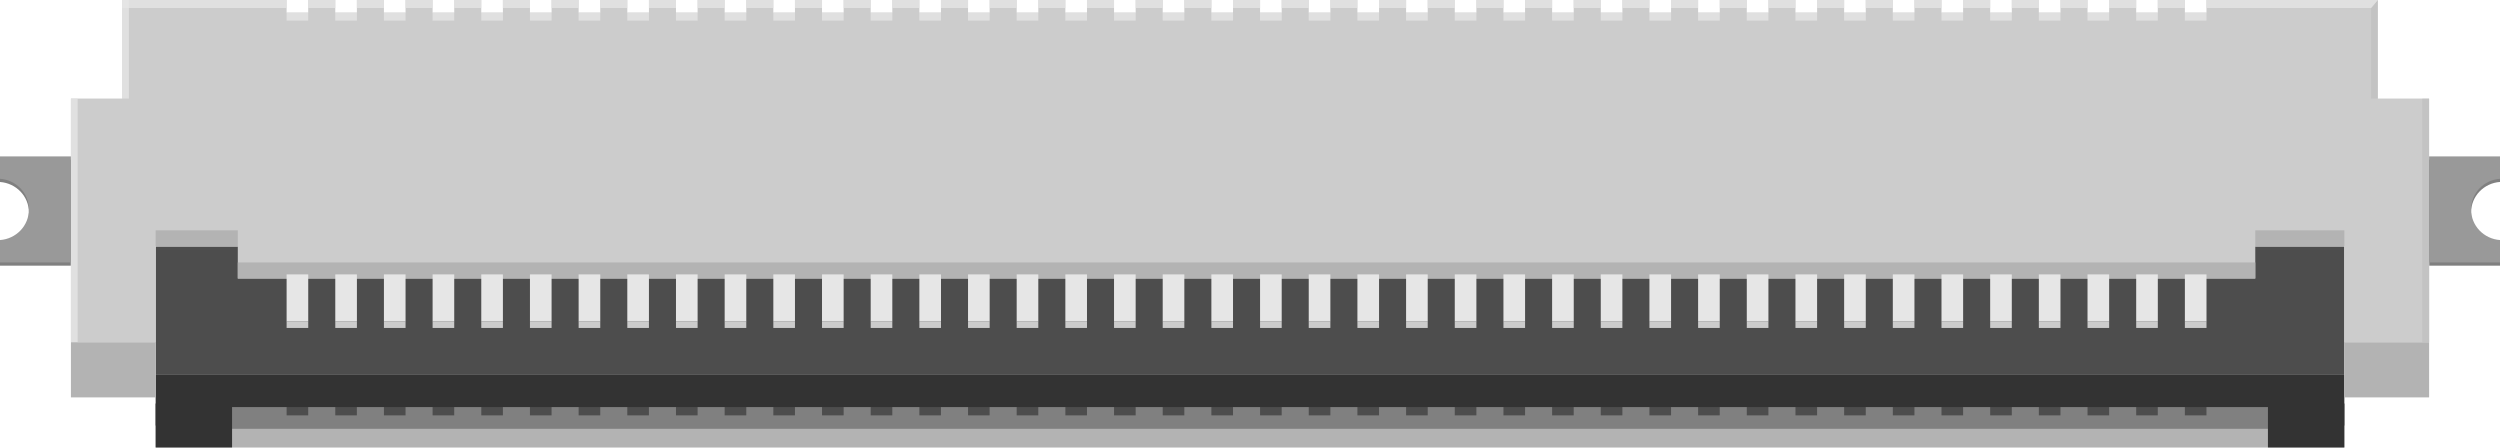 <?xml version="1.0" encoding="utf-8"?>
<!-- Generator: Adobe Illustrator 15.1.0, SVG Export Plug-In . SVG Version: 6.00 Build 0)  -->
<!DOCTYPE svg PUBLIC "-//W3C//DTD SVG 1.1//EN" "http://www.w3.org/Graphics/SVG/1.1/DTD/svg11.dtd">
<svg version="1.1" id="Ebene_1" xmlns:svg="http://www.w3.org/2000/svg"
	 xmlns="http://www.w3.org/2000/svg" xmlns:xlink="http://www.w3.org/1999/xlink" x="0px" y="0px" width="72.931px"
	 height="13.055px" viewBox="0 0 72.931 13.055" enable-background="new 0 0 72.931 13.055" xml:space="preserve">
<g>
	<path fill="#808080" d="M0,4.656v0.653c0.47,0.034,0.844,0.415,0.844,0.894S0.47,7.063,0,7.096V7.75h2.068V4.656H0z"/>
	<path fill="#808080" d="M72.931,7.75V7.096c-0.47-0.034-0.844-0.415-0.844-0.894s0.374-0.86,0.844-0.894V4.656h-2.068V7.75H72.931z
		"/>
	<rect x="4.541" y="11.773" fill="#B3B3B3" width="63.849" height="1.282"/>
	<rect x="4.541" y="11.773" fill="#4D4D4D" width="63.849" height="0.641"/>
	<polygon fill="#808080" points="64.368,11.594 64.368,12.117 63.738,12.117 63.738,11.594 62.948,11.594 62.948,12.117 
		62.318,12.117 62.318,11.594 61.529,11.594 61.529,12.117 60.898,12.117 60.898,11.594 60.109,11.594 60.109,12.117 59.478,12.117 
		59.478,11.594 58.689,11.594 58.689,12.117 58.058,12.117 58.058,11.594 57.269,11.594 57.269,12.117 56.638,12.117 56.638,11.594 
		55.849,11.594 55.849,12.117 55.218,12.117 55.218,11.594 54.429,11.594 54.429,12.117 53.798,12.117 53.798,11.594 53.009,11.594 
		53.009,12.117 52.378,12.117 52.378,11.594 51.589,11.594 51.589,12.117 50.958,12.117 50.958,11.594 50.169,11.594 50.169,12.117 
		49.538,12.117 49.538,11.594 48.749,11.594 48.749,12.117 48.118,12.117 48.118,11.594 47.329,11.594 47.329,12.117 46.698,12.117 
		46.698,11.594 45.909,11.594 45.909,12.117 45.279,12.117 45.279,11.594 44.49,11.594 44.49,12.117 43.859,12.117 43.859,11.594 
		43.07,11.594 43.07,12.117 42.439,12.117 42.439,11.594 41.65,11.594 41.65,12.117 41.019,12.117 41.019,11.594 40.23,11.594 
		40.23,12.117 39.599,12.117 39.599,11.594 38.81,11.594 38.81,12.117 38.179,12.117 38.179,11.594 37.39,11.594 37.39,12.117 
		36.759,12.117 36.759,11.594 35.97,11.594 35.97,12.117 35.339,12.117 35.339,11.594 34.55,11.594 34.55,12.117 33.919,12.117 
		33.919,11.594 33.13,11.594 33.13,12.117 32.499,12.117 32.499,11.594 31.71,11.594 31.71,12.117 31.079,12.117 31.079,11.594 
		30.29,11.594 30.29,12.117 29.659,12.117 29.659,11.594 28.87,11.594 28.87,12.117 28.24,12.117 28.24,11.594 27.45,11.594 
		27.45,12.117 26.82,12.117 26.82,11.594 26.031,11.594 26.031,12.117 25.4,12.117 25.4,11.594 24.611,11.594 24.611,12.117 
		23.98,12.117 23.98,11.594 23.191,11.594 23.191,12.117 22.56,12.117 22.56,11.594 21.771,11.594 21.771,12.117 21.14,12.117 
		21.14,11.594 20.351,11.594 20.351,12.117 19.72,12.117 19.72,11.594 18.931,11.594 18.931,12.117 18.3,12.117 18.3,11.594 
		17.511,11.594 17.511,12.117 16.88,12.117 16.88,11.594 16.091,11.594 16.091,12.117 15.46,12.117 15.46,11.594 14.671,11.594 
		14.671,12.117 14.04,12.117 14.04,11.594 13.251,11.594 13.251,12.117 12.62,12.117 12.62,11.594 11.831,11.594 11.831,12.117 
		11.2,12.117 11.2,11.594 10.411,11.594 10.411,12.117 9.781,12.117 9.781,11.594 8.991,11.594 8.991,12.117 8.361,12.117 
		8.361,11.594 5.267,11.594 5.267,12.509 67.892,12.509 67.892,11.594 	"/>
	<rect x="4.541" y="7.187" fill="#4D4D4D" width="63.849" height="3.75"/>
	<polygon fill="#CCCCCC" points="70.863,7.187 70.863,2.875 69.368,2.875 69.368,0 64.368,0 64.368,0.367 63.738,0.367 63.738,0 
		62.948,0 62.948,0.367 62.318,0.367 62.318,0 61.529,0 61.529,0.367 60.898,0.367 60.898,0 60.109,0 60.109,0.367 59.478,0.367 
		59.478,0 58.689,0 58.689,0.367 58.058,0.367 58.058,0 57.269,0 57.269,0.367 56.638,0.367 56.638,0 55.849,0 55.849,0.367 
		55.218,0.367 55.218,0 54.429,0 54.429,0.367 53.798,0.367 53.798,0 53.009,0 53.009,0.367 52.378,0.367 52.378,0 51.589,0 
		51.589,0.367 50.958,0.367 50.958,0 50.169,0 50.169,0.367 49.538,0.367 49.538,0 48.749,0 48.749,0.367 48.118,0.367 48.118,0 
		47.329,0 47.329,0.367 46.698,0.367 46.698,0 45.909,0 45.909,0.367 45.279,0.367 45.279,0 44.49,0 44.49,0.367 43.859,0.367 
		43.859,0 43.07,0 43.07,0.367 42.439,0.367 42.439,0 41.65,0 41.65,0.367 41.019,0.367 41.019,0 40.23,0 40.23,0.367 39.599,0.367 
		39.599,0 38.81,0 38.81,0.367 38.179,0.367 38.179,0 37.39,0 37.39,0.367 36.759,0.367 36.759,0 35.97,0 35.97,0.367 35.339,0.367 
		35.339,0 34.55,0 34.55,0.367 33.919,0.367 33.919,0 33.13,0 33.13,0.367 32.499,0.367 32.499,0 31.71,0 31.71,0.367 31.079,0.367 
		31.079,0 30.29,0 30.29,0.367 29.659,0.367 29.659,0 28.87,0 28.87,0.367 28.24,0.367 28.24,0 27.45,0 27.45,0.367 26.82,0.367 
		26.82,0 26.031,0 26.031,0.367 25.4,0.367 25.4,0 24.611,0 24.611,0.367 23.98,0.367 23.98,0 23.191,0 23.191,0.367 22.56,0.367 
		22.56,0 21.771,0 21.771,0.367 21.14,0.367 21.14,0 20.351,0 20.351,0.367 19.72,0.367 19.72,0 18.931,0 18.931,0.367 18.3,0.367 
		18.3,0 17.511,0 17.511,0.367 16.88,0.367 16.88,0 16.091,0 16.091,0.367 15.46,0.367 15.46,0 14.671,0 14.671,0.367 14.04,0.367 
		14.04,0 13.251,0 13.251,0.367 12.62,0.367 12.62,0 11.831,0 11.831,0.367 11.2,0.367 11.2,0 10.411,0 10.411,0.367 9.781,0.367 
		9.781,0 8.991,0 8.991,0.367 8.361,0.367 8.361,0 3.563,0 3.563,2.875 2.069,2.875 2.069,7.187 2.069,9.984 4.541,9.984 
		4.541,7.187 6.937,7.187 6.937,8.125 65.792,8.125 65.792,7.187 68.39,7.187 68.39,9.984 70.866,9.984 70.866,7.187 	"/>
	<polygon opacity="0.79" fill="#E6E6E6" points="2.069,9.984 2.069,7.187 2.069,2.875 3.563,2.875 3.563,0 3.76,0 3.76,2.875 
		2.266,2.875 2.266,7.187 2.266,9.984 	"/>
	<polygon opacity="0.39" fill="#B3B3B3" points="70.863,9.984 70.863,7.187 70.863,2.875 69.368,2.875 69.368,0 69.171,0.234 
		69.171,2.875 70.665,2.875 70.665,7.187 70.665,9.984 	"/>
	<polygon opacity="0.79" fill="#E6E6E6" points="69.368,0 64.368,0 64.368,0.367 63.738,0.367 63.738,0 62.948,0 62.948,0.367 
		62.318,0.367 62.318,0 61.529,0 61.529,0.367 60.898,0.367 60.898,0 60.109,0 60.109,0.367 59.478,0.367 59.478,0 58.689,0 
		58.689,0.367 58.058,0.367 58.058,0 57.269,0 57.269,0.367 56.638,0.367 56.638,0 55.849,0 55.849,0.367 55.218,0.367 55.218,0 
		54.429,0 54.429,0.367 53.798,0.367 53.798,0 53.009,0 53.009,0.367 52.378,0.367 52.378,0 51.589,0 51.589,0.367 50.958,0.367 
		50.958,0 50.169,0 50.169,0.367 49.538,0.367 49.538,0 48.749,0 48.749,0.367 48.118,0.367 48.118,0 47.329,0 47.329,0.367 
		46.698,0.367 46.698,0 45.909,0 45.909,0.367 45.279,0.367 45.279,0 44.49,0 44.49,0.367 43.859,0.367 43.859,0 43.07,0 
		43.07,0.367 42.439,0.367 42.439,0 41.65,0 41.65,0.367 41.019,0.367 41.019,0 40.23,0 40.23,0.367 39.599,0.367 39.599,0 38.81,0 
		38.81,0.367 38.179,0.367 38.179,0 37.39,0 37.39,0.367 36.759,0.367 36.759,0 35.97,0 35.97,0.367 35.339,0.367 35.339,0 34.55,0 
		34.55,0.367 33.919,0.367 33.919,0 33.13,0 33.13,0.367 32.499,0.367 32.499,0 31.71,0 31.71,0.367 31.079,0.367 31.079,0 30.29,0 
		30.29,0.367 29.659,0.367 29.659,0 28.87,0 28.87,0.367 28.24,0.367 28.24,0 27.45,0 27.45,0.367 26.82,0.367 26.82,0 26.031,0 
		26.031,0.367 25.4,0.367 25.4,0 24.611,0 24.611,0.367 23.98,0.367 23.98,0 23.191,0 23.191,0.367 22.56,0.367 22.56,0 21.771,0 
		21.771,0.367 21.14,0.367 21.14,0 20.351,0 20.351,0.367 19.72,0.367 19.72,0 18.931,0 18.931,0.367 18.3,0.367 18.3,0 17.511,0 
		17.511,0.367 16.88,0.367 16.88,0 16.091,0 16.091,0.367 15.46,0.367 15.46,0 14.671,0 14.671,0.367 14.04,0.367 14.04,0 13.251,0 
		13.251,0.367 12.62,0.367 12.62,0 11.831,0 11.831,0.367 11.2,0.367 11.2,0 10.411,0 10.411,0.367 9.781,0.367 9.781,0 8.991,0 
		8.991,0.367 8.361,0.367 8.361,0 3.563,0 3.563,0.234 8.361,0.234 8.361,0.601 8.991,0.601 8.991,0.234 9.781,0.234 9.781,0.601 
		10.411,0.601 10.411,0.234 11.2,0.234 11.2,0.601 11.831,0.601 11.831,0.234 12.62,0.234 12.62,0.601 13.251,0.601 13.251,0.234 
		14.04,0.234 14.04,0.601 14.671,0.601 14.671,0.234 15.46,0.234 15.46,0.601 16.091,0.601 16.091,0.234 16.88,0.234 16.88,0.601 
		17.511,0.601 17.511,0.234 18.3,0.234 18.3,0.601 18.931,0.601 18.931,0.234 19.72,0.234 19.72,0.601 20.351,0.601 20.351,0.234 
		21.14,0.234 21.14,0.601 21.771,0.601 21.771,0.234 22.56,0.234 22.56,0.601 23.191,0.601 23.191,0.234 23.98,0.234 23.98,0.601 
		24.611,0.601 24.611,0.234 25.4,0.234 25.4,0.601 26.031,0.601 26.031,0.234 26.82,0.234 26.82,0.601 27.45,0.601 27.45,0.234 
		28.24,0.234 28.24,0.601 28.87,0.601 28.87,0.234 29.659,0.234 29.659,0.601 30.29,0.601 30.29,0.234 31.079,0.234 31.079,0.601 
		31.71,0.601 31.71,0.234 32.499,0.234 32.499,0.601 33.13,0.601 33.13,0.234 33.919,0.234 33.919,0.601 34.55,0.601 34.55,0.234 
		35.339,0.234 35.339,0.601 35.97,0.601 35.97,0.234 36.759,0.234 36.759,0.601 37.39,0.601 37.39,0.234 38.179,0.234 38.179,0.601 
		38.81,0.601 38.81,0.234 39.599,0.234 39.599,0.601 40.23,0.601 40.23,0.234 41.019,0.234 41.019,0.601 41.65,0.601 41.65,0.234 
		42.439,0.234 42.439,0.601 43.07,0.601 43.07,0.234 43.859,0.234 43.859,0.601 44.49,0.601 44.49,0.234 45.279,0.234 45.279,0.601 
		45.909,0.601 45.909,0.234 46.698,0.234 46.698,0.601 47.329,0.601 47.329,0.234 48.118,0.234 48.118,0.601 48.749,0.601 
		48.749,0.234 49.538,0.234 49.538,0.601 50.169,0.601 50.169,0.234 50.958,0.234 50.958,0.601 51.589,0.601 51.589,0.234 
		52.378,0.234 52.378,0.601 53.009,0.601 53.009,0.234 53.798,0.234 53.798,0.601 54.429,0.601 54.429,0.234 55.218,0.234 
		55.218,0.601 55.849,0.601 55.849,0.234 56.638,0.234 56.638,0.601 57.269,0.601 57.269,0.234 58.058,0.234 58.058,0.601 
		58.689,0.601 58.689,0.234 59.478,0.234 59.478,0.601 60.109,0.601 60.109,0.234 60.898,0.234 60.898,0.601 61.529,0.601 
		61.529,0.234 62.318,0.234 62.318,0.601 62.948,0.601 62.948,0.234 63.738,0.234 63.738,0.601 64.368,0.601 64.368,0.234 
		69.171,0.234 	"/>
	<polygon fill="#333333" points="4.541,10.937 4.541,10.96 4.541,13.054 6.77,13.054 6.77,11.875 66.161,11.875 66.161,13.054 
		68.39,13.054 68.39,10.96 68.39,10.937 	"/>
	<polygon fill="#B3B3B3" points="4.541,7.187 6.937,7.187 6.937,8.125 65.792,8.125 65.792,7.187 68.39,7.187 68.39,6.719 
		65.792,6.719 65.792,7.656 6.937,7.656 6.937,6.719 4.541,6.719 	"/>
	<g>
		<g>
			<rect x="63.738" y="8.005" fill="#E6E6E6" width="0.631" height="1.377"/>
		</g>
		<g>
			<rect x="62.318" y="8.005" fill="#E6E6E6" width="0.631" height="1.377"/>
		</g>
		<g>
			<rect x="60.898" y="8.005" fill="#E6E6E6" width="0.631" height="1.377"/>
		</g>
		<g>
			<rect x="59.478" y="8.005" fill="#E6E6E6" width="0.631" height="1.377"/>
		</g>
		<g>
			<rect x="58.058" y="8.005" fill="#E6E6E6" width="0.631" height="1.377"/>
		</g>
		<g>
			<rect x="56.638" y="8.005" fill="#E6E6E6" width="0.631" height="1.377"/>
		</g>
		<g>
			<rect x="55.218" y="8.005" fill="#E6E6E6" width="0.631" height="1.377"/>
		</g>
		<g>
			<rect x="53.798" y="8.005" fill="#E6E6E6" width="0.631" height="1.377"/>
		</g>
		<g>
			<rect x="52.378" y="8.005" fill="#E6E6E6" width="0.631" height="1.377"/>
		</g>
		<g>
			<rect x="50.958" y="8.005" fill="#E6E6E6" width="0.631" height="1.377"/>
		</g>
		<g>
			<rect x="49.538" y="8.005" fill="#E6E6E6" width="0.631" height="1.377"/>
		</g>
		<g>
			<rect x="48.118" y="8.005" fill="#E6E6E6" width="0.631" height="1.377"/>
		</g>
		<g>
			<rect x="46.698" y="8.005" fill="#E6E6E6" width="0.631" height="1.377"/>
		</g>
		<g>
			<rect x="45.279" y="8.005" fill="#E6E6E6" width="0.631" height="1.377"/>
		</g>
		<g>
			<rect x="43.859" y="8.005" fill="#E6E6E6" width="0.631" height="1.377"/>
		</g>
		<g>
			<rect x="42.439" y="8.005" fill="#E6E6E6" width="0.631" height="1.377"/>
		</g>
		<g>
			<rect x="41.019" y="8.005" fill="#E6E6E6" width="0.631" height="1.377"/>
		</g>
		<g>
			<rect x="39.599" y="8.005" fill="#E6E6E6" width="0.631" height="1.377"/>
		</g>
		<g>
			<rect x="38.179" y="8.005" fill="#E6E6E6" width="0.631" height="1.377"/>
		</g>
		<g>
			<rect x="36.759" y="8.005" fill="#E6E6E6" width="0.631" height="1.377"/>
		</g>
		<g>
			<rect x="35.339" y="8.005" fill="#E6E6E6" width="0.631" height="1.377"/>
		</g>
		<g>
			<rect x="33.919" y="8.005" fill="#E6E6E6" width="0.631" height="1.377"/>
		</g>
		<g>
			<rect x="32.499" y="8.005" fill="#E6E6E6" width="0.631" height="1.377"/>
		</g>
		<g>
			<rect x="31.079" y="8.005" fill="#E6E6E6" width="0.631" height="1.377"/>
		</g>
		<g>
			<rect x="29.659" y="8.005" fill="#E6E6E6" width="0.631" height="1.377"/>
		</g>
		<g>
			<rect x="28.24" y="8.005" fill="#E6E6E6" width="0.631" height="1.377"/>
		</g>
		<g>
			<rect x="26.82" y="8.005" fill="#E6E6E6" width="0.631" height="1.377"/>
		</g>
		<g>
			<rect x="25.4" y="8.005" fill="#E6E6E6" width="0.631" height="1.377"/>
		</g>
		<g>
			<rect x="23.98" y="8.005" fill="#E6E6E6" width="0.631" height="1.377"/>
		</g>
		<g>
			<rect x="22.56" y="8.005" fill="#E6E6E6" width="0.631" height="1.377"/>
		</g>
		<g>
			<rect x="21.14" y="8.005" fill="#E6E6E6" width="0.631" height="1.377"/>
		</g>
		<g>
			<rect x="19.72" y="8.005" fill="#E6E6E6" width="0.631" height="1.377"/>
		</g>
		<g>
			<rect x="18.3" y="8.005" fill="#E6E6E6" width="0.631" height="1.377"/>
		</g>
		<g>
			<rect x="16.88" y="8.005" fill="#E6E6E6" width="0.631" height="1.377"/>
		</g>
		<g>
			<rect x="15.46" y="8.005" fill="#E6E6E6" width="0.631" height="1.377"/>
		</g>
		<g>
			<rect x="14.04" y="8.005" fill="#E6E6E6" width="0.631" height="1.377"/>
		</g>
		<g>
			<rect x="12.62" y="8.005" fill="#E6E6E6" width="0.631" height="1.377"/>
		</g>
		<g>
			<rect x="11.2" y="8.005" fill="#E6E6E6" width="0.631" height="1.377"/>
		</g>
		<g>
			<rect x="9.781" y="8.005" fill="#E6E6E6" width="0.631" height="1.377"/>
		</g>
		<g>
			<rect x="8.361" y="8.005" fill="#E6E6E6" width="0.631" height="1.377"/>
		</g>
	</g>
	<g>
		<g>
			<rect x="63.738" y="9.382" fill="#CCCCCC" width="0.631" height="0.185"/>
		</g>
		<g>
			<rect x="62.318" y="9.382" fill="#CCCCCC" width="0.631" height="0.185"/>
		</g>
		<g>
			<rect x="60.898" y="9.382" fill="#CCCCCC" width="0.631" height="0.185"/>
		</g>
		<g>
			<rect x="59.478" y="9.382" fill="#CCCCCC" width="0.631" height="0.185"/>
		</g>
		<g>
			<rect x="58.058" y="9.382" fill="#CCCCCC" width="0.631" height="0.185"/>
		</g>
		<g>
			<rect x="56.638" y="9.382" fill="#CCCCCC" width="0.631" height="0.185"/>
		</g>
		<g>
			<rect x="55.218" y="9.382" fill="#CCCCCC" width="0.631" height="0.185"/>
		</g>
		<g>
			<rect x="53.798" y="9.382" fill="#CCCCCC" width="0.631" height="0.185"/>
		</g>
		<g>
			<rect x="52.378" y="9.382" fill="#CCCCCC" width="0.631" height="0.185"/>
		</g>
		<g>
			<rect x="50.958" y="9.382" fill="#CCCCCC" width="0.631" height="0.185"/>
		</g>
		<g>
			<rect x="49.538" y="9.382" fill="#CCCCCC" width="0.631" height="0.185"/>
		</g>
		<g>
			<rect x="48.118" y="9.382" fill="#CCCCCC" width="0.631" height="0.185"/>
		</g>
		<g>
			<rect x="46.698" y="9.382" fill="#CCCCCC" width="0.631" height="0.185"/>
		</g>
		<g>
			<rect x="45.279" y="9.382" fill="#CCCCCC" width="0.631" height="0.185"/>
		</g>
		<g>
			<rect x="43.859" y="9.382" fill="#CCCCCC" width="0.631" height="0.185"/>
		</g>
		<g>
			<rect x="42.439" y="9.382" fill="#CCCCCC" width="0.631" height="0.185"/>
		</g>
		<g>
			<rect x="41.019" y="9.382" fill="#CCCCCC" width="0.631" height="0.185"/>
		</g>
		<g>
			<rect x="39.599" y="9.382" fill="#CCCCCC" width="0.631" height="0.185"/>
		</g>
		<g>
			<rect x="38.179" y="9.382" fill="#CCCCCC" width="0.631" height="0.185"/>
		</g>
		<g>
			<rect x="36.759" y="9.382" fill="#CCCCCC" width="0.631" height="0.185"/>
		</g>
		<g>
			<rect x="35.339" y="9.382" fill="#CCCCCC" width="0.631" height="0.185"/>
		</g>
		<g>
			<rect x="33.919" y="9.382" fill="#CCCCCC" width="0.631" height="0.185"/>
		</g>
		<g>
			<rect x="32.499" y="9.382" fill="#CCCCCC" width="0.631" height="0.185"/>
		</g>
		<g>
			<rect x="31.079" y="9.382" fill="#CCCCCC" width="0.631" height="0.185"/>
		</g>
		<g>
			<rect x="29.659" y="9.382" fill="#CCCCCC" width="0.631" height="0.185"/>
		</g>
		<g>
			<rect x="28.24" y="9.382" fill="#CCCCCC" width="0.631" height="0.185"/>
		</g>
		<g>
			<rect x="26.82" y="9.382" fill="#CCCCCC" width="0.631" height="0.185"/>
		</g>
		<g>
			<rect x="25.4" y="9.382" fill="#CCCCCC" width="0.631" height="0.185"/>
		</g>
		<g>
			<rect x="23.98" y="9.382" fill="#CCCCCC" width="0.631" height="0.185"/>
		</g>
		<g>
			<rect x="22.56" y="9.382" fill="#CCCCCC" width="0.631" height="0.185"/>
		</g>
		<g>
			<rect x="21.14" y="9.382" fill="#CCCCCC" width="0.631" height="0.185"/>
		</g>
		<g>
			<rect x="19.72" y="9.382" fill="#CCCCCC" width="0.631" height="0.185"/>
		</g>
		<g>
			<rect x="18.3" y="9.382" fill="#CCCCCC" width="0.631" height="0.185"/>
		</g>
		<g>
			<rect x="16.88" y="9.382" fill="#CCCCCC" width="0.631" height="0.185"/>
		</g>
		<g>
			<rect x="15.46" y="9.382" fill="#CCCCCC" width="0.631" height="0.185"/>
		</g>
		<g>
			<rect x="14.04" y="9.382" fill="#CCCCCC" width="0.631" height="0.185"/>
		</g>
		<g>
			<rect x="12.62" y="9.382" fill="#CCCCCC" width="0.631" height="0.185"/>
		</g>
		<g>
			<rect x="11.2" y="9.382" fill="#CCCCCC" width="0.631" height="0.185"/>
		</g>
		<g>
			<rect x="9.781" y="9.382" fill="#CCCCCC" width="0.631" height="0.185"/>
		</g>
		<g>
			<rect x="8.361" y="9.382" fill="#CCCCCC" width="0.631" height="0.185"/>
		</g>
	</g>
	<rect x="2.069" y="9.984" fill="#B3B3B3" width="2.473" height="1.609"/>
	<rect x="68.39" y="9.984" fill="#B3B3B3" width="2.473" height="1.609"/>
	<path fill="#999999" d="M0,4.562v0.653c0.47,0.034,0.844,0.415,0.844,0.894S0.47,6.969,0,7.003v0.653h2.068V4.562H0z"/>
	<path fill="#999999" d="M72.931,7.656V7.003c-0.47-0.034-0.844-0.415-0.844-0.894s0.374-0.86,0.844-0.894V4.562h-2.068v3.094
		H72.931z"/>
</g>
</svg>

